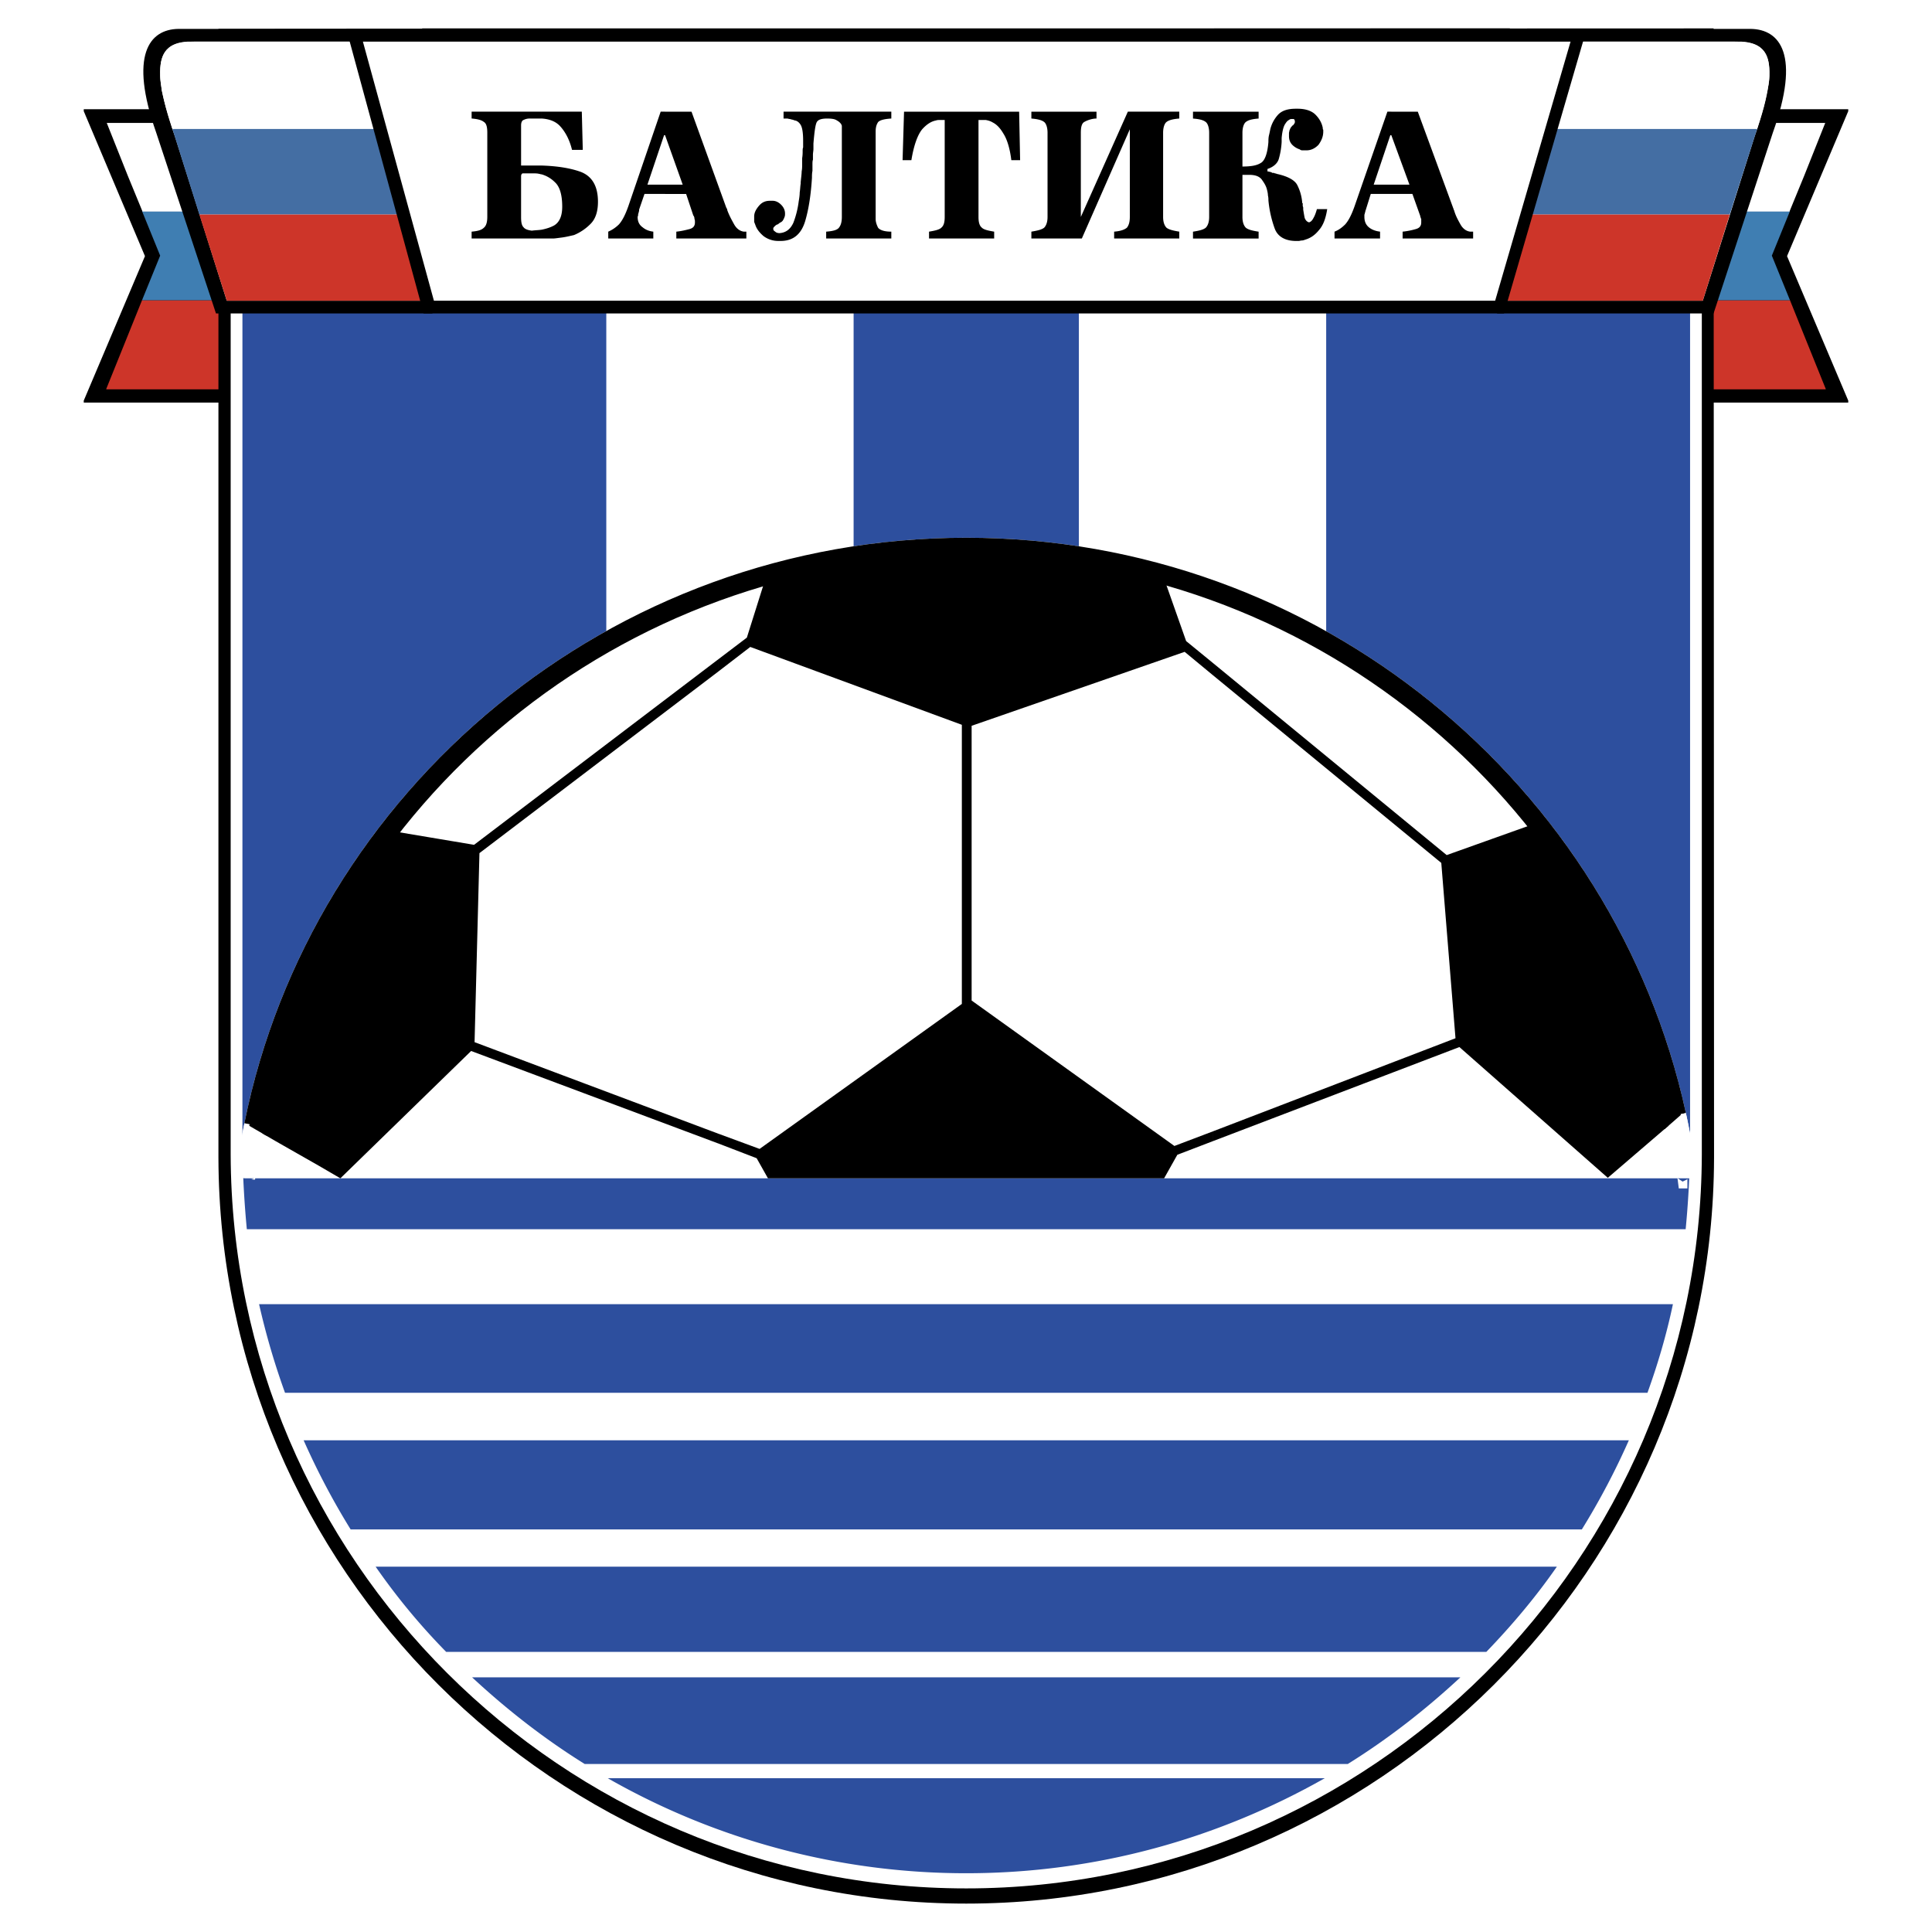<svg xmlns="http://www.w3.org/2000/svg" width="2500" height="2500" viewBox="0 0 192.756 192.756"><path fill-rule="evenodd" clip-rule="evenodd" fill="#fff" d="M0 0h192.756v192.756H0V0z"/><path fill-rule="evenodd" clip-rule="evenodd" d="M8.356 40.164H29.61V10.896H8.356v.196l6.107 14.463-6.107 14.414v.195z"/><path fill-rule="evenodd" clip-rule="evenodd" d="M28.242 38.795V12.216l-17.638.049 5.375 13.29-5.375 13.29 17.638-.05z"/><path fill-rule="evenodd" clip-rule="evenodd" fill="#cd3529" d="M28.242 38.845H10.604v-.05l2.149-5.325 1.417-3.517h14.072v8.892z"/><path fill-rule="evenodd" clip-rule="evenodd" fill="#3f7eb2" d="M28.242 29.953H14.17l1.809-4.447-1.809-4.446h14.072v8.893z"/><path fill-rule="evenodd" clip-rule="evenodd" fill="#fff" d="M28.242 21.108H14.219l-1.466-3.566-2.101-5.277h17.59v8.843z"/><path fill-rule="evenodd" clip-rule="evenodd" d="M184.4 40.164h-21.254V10.896H184.4v.196l-6.107 14.463 6.107 14.414v.195z"/><path fill-rule="evenodd" clip-rule="evenodd" d="M164.514 38.795V12.216l17.638.049-5.375 13.29 5.375 13.29-17.638-.05z"/><path fill-rule="evenodd" clip-rule="evenodd" fill="#cd3529" d="M164.514 38.845h17.638v-.05l-2.15-5.325-1.416-3.517h-14.072v8.892z"/><path fill-rule="evenodd" clip-rule="evenodd" fill="#3f7eb2" d="M164.514 29.953h14.072l-1.809-4.447 1.809-4.446h-14.072v8.893z"/><path fill-rule="evenodd" clip-rule="evenodd" fill="#fff" d="M164.514 21.108h14.023l1.465-3.566 2.102-5.277h-17.59v8.843z"/><path d="M96.402 189.922c40.994 0 74.514-33.422 74.609-74.414l-.046-112.674-149.172.049v112.624c.097 40.993 33.567 74.415 74.609 74.415z" fill-rule="evenodd" clip-rule="evenodd"/><path d="M96.402 188.406c40.359 0 73.291-32.883 73.389-73.24V4.398H23.014V115.166c.098 40.357 33.03 73.24 73.388 73.24z" fill-rule="evenodd" clip-rule="evenodd" fill="#fff"/><path d="M96.402 186.893c12.996 0 25.164-3.469 35.768-9.479H60.637a72.098 72.098 0 0 0 35.765 9.479zm38.063-10.897c4.006-2.492 7.77-5.424 11.238-8.648H47.102c3.47 3.225 7.231 6.156 11.238 8.648h76.125zm13.828-11.189c2.541-2.639 4.936-5.471 7.035-8.5H37.477a65.095 65.095 0 0 0 7.036 8.5h103.78zm9.527-12.215a73.317 73.317 0 0 0 4.691-8.893H30.294a73.526 73.526 0 0 0 4.69 8.893H157.82zm6.547-13.633c1.025-2.832 1.906-5.814 2.541-8.842H25.848a73.941 73.941 0 0 0 2.589 8.842h135.93zm3.811-16.318c.246-2.541.391-5.131.441-7.77V5.913H24.187v108.958c.049 2.639.196 5.229.44 7.77h143.551z" fill-rule="evenodd" clip-rule="evenodd" fill="#2d4f9e"/><path d="M85.165 55.506V5.913H60.49v58.193c7.525-4.251 15.831-7.231 24.675-8.6zM132.314 64.106V5.913H107.64v49.594a72.307 72.307 0 0 1 24.674 8.599z" fill-rule="evenodd" clip-rule="evenodd" fill="#fff"/><path d="M168.326 117.559c-4.398-35.375-35.035-62.932-71.924-62.932-36.938 0-67.574 27.558-71.922 62.932h143.846z" fill-rule="evenodd" clip-rule="evenodd" fill="#fff"/><path d="M21.353 2.883h-3.567c-2.883.049-4.935 2.59-2.199 10.358l5.961 18.03h21.596V2.883H21.353z" fill-rule="evenodd" clip-rule="evenodd"/><path d="M19.447 4.154c-2.785 0-5.082.733-2.003 9.43l5.18 16.417h20.13L41.582 21.5V4.154H19.447z" fill-rule="evenodd" clip-rule="evenodd" fill="#fff"/><path d="M19.887 21.402h21.694v-8.551H17.199l2.688 8.551z" fill-rule="evenodd" clip-rule="evenodd" fill="#446ea3"/><path d="M17.2 12.851h24.382V4.154H18.715c-2.736.147-2.736 2.052-2.736 3.42 0 .586.146 1.124.146 1.417.293 1.271.439 1.857 1.075 3.86z" fill-rule="evenodd" clip-rule="evenodd" fill="#fff"/><path fill-rule="evenodd" clip-rule="evenodd" fill="#cd3529" d="M22.624 30.001h20.178l-1.22-8.599H19.887l2.737 8.599z"/><path d="M171.111 2.883h3.564c2.934.049 4.984 2.59 2.201 10.358l-5.912 18.03h-21.598V2.883h21.745z" fill-rule="evenodd" clip-rule="evenodd"/><path d="M173.016 4.154c2.834 0 5.131.733 2.053 9.43l-5.18 16.417h-20.131l1.172-8.502V4.154h22.086z" fill-rule="evenodd" clip-rule="evenodd" fill="#fff"/><path d="M172.576 21.402H150.93v-8.551h24.383l-2.737 8.551z" fill-rule="evenodd" clip-rule="evenodd" fill="#446ea3"/><path d="M175.312 12.851H150.93V4.154h22.819c2.787.147 2.787 2.052 2.787 3.42 0 .586-.148 1.124-.195 1.417-.247 1.271-.392 1.857-1.029 3.86z" fill-rule="evenodd" clip-rule="evenodd" fill="#fff"/><path fill-rule="evenodd" clip-rule="evenodd" fill="#cd3529" d="M169.889 30.001h-20.178l1.219-8.599h21.646l-2.687 8.599z"/><path fill-rule="evenodd" clip-rule="evenodd" d="M42.119 2.883h-7.574l7.72 28.388h107.788l8.256-28.388h-7.67v-.049H42.119v.049z"/><path fill-rule="evenodd" clip-rule="evenodd" fill="#fff" d="M43.584 4.154h-7.377l7.085 25.847h105.88l7.523-25.847H43.584z"/><path d="M138.812 19.35v-.928h1.809l-1.809-4.935v-2.346h2.641l3.518 9.578s0 .048.049.097c0 .048 0 .098.049.146.146.538.391.977.635 1.417s.586.684.977.733H146.974v.684h-7.035v-.684a7.3 7.3 0 0 0 1.27-.244c.391-.098.588-.293.588-.685v-.342c-.049-.048-.049-.146-.098-.244v-.049l-.783-2.198h-2.104zm0-8.209v2.346h-.098l-1.66 4.935h1.758v.928h-2.051l-.488 1.563c0 .049-.051.098-.051.147 0 .097-.047.146-.047.195 0 .049-.049.146-.049.195v.195c0 .439.146.782.438 1.026.295.245.686.391 1.125.44v.684h-4.543v-.684c.391-.146.732-.391 1.074-.733.342-.391.635-.977.928-1.808l3.273-9.43h.391v.001zM66.354 19.35v-.928h1.759l-1.759-4.935v-2.346h2.638l3.469 9.578s.048.048.048.097c.049.048.049.098.049.146.196.538.44.977.684 1.417s.587.684.978.733h.244v.684h-6.987v-.684c.489-.049.88-.146 1.271-.244s.586-.293.586-.685c0-.146 0-.244-.049-.342 0-.048 0-.146-.049-.244v-.049h-.049l-.732-2.198h-2.101zm11.824-8.209h10.749v.685c-.782.048-1.271.195-1.368.44-.147.244-.196.537-.196.879V21.842c0 .293.098.586.245.879.195.245.635.391 1.319.391v.684h-6.499v-.684c.635-.049 1.075-.146 1.27-.391.196-.244.293-.586.293-1.075v-8.893-.195c0-.049-.049-.098-.049-.146a1.159 1.159 0 0 0-.44-.391c-.195-.147-.537-.195-.977-.195-.538 0-.879.098-1.026.342-.146.244-.244.977-.342 2.149v.537c0 .196-.049.392-.049.586v.489c-.049.146-.049.293-.049.44v.684c-.049.244-.049.44-.049.684-.098 1.563-.293 3.029-.684 4.348-.391 1.271-1.173 1.955-2.443 1.955h-.196a2.444 2.444 0 0 1-1.515-.489c-.342-.293-.635-.635-.782-1.026-.048-.147-.098-.245-.146-.391v-.44-.098c0-.392.196-.733.489-1.075s.635-.488 1.075-.488h.292c.293 0 .586.146.831.391.244.244.391.538.391.88 0 .098 0 .244-.049.342a1.462 1.462 0 0 1-.196.391c-.049.048-.146.146-.195.146-.098.049-.147.098-.196.147-.049 0-.049 0-.049.049h-.049a.756.756 0 0 0-.293.196c-.098.097-.146.146-.146.244 0 .146.049.195.195.293.098.098.244.146.44.146.635-.049 1.075-.391 1.368-1.026.245-.635.44-1.369.537-2.15.049-.293.098-.586.098-.879.049-.293.049-.586.098-.88v-.048-.098c.049-.489.098-.831.098-1.075.049-.244.049-.489.049-.684v-.195-.147-.146-.146c.049-.293.049-.537.049-.685 0-.146 0-.292.048-.39v-.293-.391c0-.831-.097-1.319-.244-1.563-.146-.245-.342-.391-.538-.44h-.097c0-.049-.049-.049-.049-.049-.098 0-.146-.049-.195-.049-.098 0-.146-.049-.195-.049-.098 0-.196-.048-.293-.048h-.342v-.686h.002zm19.447 10.505c0 .537.098.88.342 1.075.195.196.635.293 1.221.391v.684H92.69v-.684c.586-.098 1.026-.195 1.221-.391.244-.195.342-.538.342-1.075v-9.674h-.489c-.147 0-.244 0-.391.049-.489.097-.929.391-1.369.879-.439.538-.83 1.563-1.075 3.079h-.879l.146-4.838h11.483l.098 4.838h-.878c-.146-1.222-.439-2.101-.783-2.639-.342-.586-.684-.928-1.074-1.124-.244-.146-.439-.195-.684-.244h-.733v9.674zm20.031-10.505v.685c-.586.048-1.025.146-1.27.342-.195.146-.342.537-.342 1.074v8.404c0 .537.146.88.342 1.075.244.196.684.293 1.27.391v.684h-6.498v-.684c.635-.049 1.027-.195 1.27-.391.197-.244.295-.586.295-1.075V12.9l-4.789 10.896H102.9v-.684c.586-.098 1.027-.195 1.271-.391.195-.195.342-.538.342-1.075v-8.404c0-.537-.146-.928-.342-1.074-.244-.196-.686-.294-1.271-.342v-.685h6.498v.685h-.047-.051a2.776 2.776 0 0 0-1.123.342c-.244.146-.342.488-.342 1.074v8.404l4.691-10.505h5.13zm6.352 5.472c.783 0 1.369-.097 1.76-.342.391-.195.684-.879.781-2.101 0-.195 0-.391.049-.635.051-.195.1-.439.148-.684.146-.538.391-.978.732-1.368.389-.44.977-.635 1.807-.635h.195c.732 0 1.369.195 1.76.586s.635.831.732 1.319c0 .098 0 .146.049.195v.196c0 .489-.195.928-.488 1.319-.342.342-.734.537-1.172.537h-.439a.377.377 0 0 1-.246-.097 1.843 1.843 0 0 1-.732-.44c-.244-.244-.342-.538-.342-.879v-.293c0-.097.049-.195.049-.293.049-.049.049-.146.098-.195 0-.049.049-.098.098-.147 0 0 .051-.048.051-.097.047 0 .047-.049.096-.049.049-.049.098-.098.146-.196.049-.048.049-.098.049-.196v-.048c0-.049-.049-.098-.049-.147-.049-.049-.098-.049-.146-.049h-.195a.369.369 0 0 0-.195.098c-.146.049-.293.244-.439.489-.146.293-.244.732-.295 1.319v.391a7.677 7.677 0 0 1-.291 1.71c-.146.44-.537.782-1.125.978v.244c.146 0 .197.049.295.049.096.049.146.049.193.098h.051c.098 0 .146 0 .193.049.051 0 .098 0 .197.049 1.123.245 1.807.635 2.051 1.124a4.69 4.69 0 0 1 .49 1.759s0 .049.049.049v.244c0 .048.049.146.049.196v.195c.047.292.096.586.146.831.098.244.242.391.439.439.146-.048.293-.146.439-.439.146-.244.244-.538.342-.88h1.027c-.148.929-.393 1.613-.832 2.102-.391.488-.83.781-1.318.928-.148.049-.244.098-.393.098-.098 0-.195.049-.342.049h-.195c-1.123 0-1.855-.44-2.15-1.222a11.23 11.23 0 0 1-.635-2.834c0-.146 0-.293-.049-.489 0-.195-.049-.391-.096-.586-.098-.391-.295-.685-.539-1.026-.244-.293-.635-.44-1.223-.44h-.684v4.202c0 .537.146.88.342 1.075.246.196.637.293 1.271.391v.684H119.025v-.684c.635-.098 1.025-.195 1.271-.391.193-.195.342-.538.342-1.075v-8.404c0-.537-.148-.928-.342-1.074-.246-.196-.637-.294-1.271-.342v-.685H125.572v.685c-.635.048-1.025.146-1.271.342-.195.146-.342.537-.342 1.074v3.372h.049v-.003zm-65.961-5.472l.097 3.812H57.07c-.244-1.027-.684-1.808-1.172-2.346-.44-.489-1.075-.733-1.857-.782v-.685h4.006v.001zm-4.006 5.375c1.515.048 2.834.244 3.909.635 1.124.44 1.709 1.417 1.709 2.98 0 .977-.244 1.71-.732 2.199a5.007 5.007 0 0 1-1.662 1.124c-.439.098-.831.196-1.221.245-.391.048-.684.097-.879.097h-1.124v-.879c.489-.098.929-.245 1.271-.44.538-.342.781-.977.781-1.857 0-1.172-.244-2.003-.732-2.442a3.06 3.06 0 0 0-1.319-.782v-.88h-.001zm12.313-5.375v2.346h-.098l-1.661 4.935h1.759v.928h-2.053l-.537 1.563v.147c-.049.097-.049.146-.049.195-.049.049-.049.146-.049.195 0 .097-.049.146-.049.195 0 .439.147.782.489 1.026.293.245.635.391 1.075.44v.684h-4.495v-.684a3.501 3.501 0 0 0 1.075-.733c.342-.391.636-.977.929-1.808l3.225-9.43h.439v.001zm-12.313.684h-1.173a1.35 1.35 0 0 0-.635.146c-.147.049-.244.244-.244.538v4.007h2.052v.879c-.098 0-.195-.049-.244-.049-.196-.049-.391-.049-.587-.049h-.586-.489c-.098.049-.146.146-.146.293v4.055c0 .489.048.831.244 1.026.147.196.439.293.831.342.342-.049.684-.049.977-.098v.879h-6.987v-.684c.587-.049.978-.146 1.222-.391.244-.195.342-.586.342-1.075V13.24c0-.586-.098-.928-.342-1.074-.244-.196-.635-.294-1.222-.342v-.685H54.042v.686h-.001z" fill-rule="evenodd" clip-rule="evenodd"/><path d="M167.951 114.957c-5.539-34.116-35.568-60.331-71.549-60.331-36.377 0-66.641 26.726-71.706 61.325" fill="none" stroke="#fff" stroke-width="1.95" stroke-miterlimit="2.613"/><path d="M121.029 67.379l22.768 18.714 1.418 17.493-24.186 9.283v.977l24.576-9.381 14.805 13.045 6.889-5.912c-.928-4.496-2.441-9.43-4.496-13.924-2.539-5.668-5.568-10.75-9.428-15.587-2.98 1.075-6.061 2.15-9.039 3.225l-23.307-19.154v1.221zm-2.836-2.345l2.836 2.346v-1.222l-2.689-2.199-2.344-6.645c-6.402-1.856-12.852-2.589-19.544-2.688-6.597.049-13.29.88-19.984 2.785-.635 2.052-1.319 4.153-1.954 6.205l-2.834 2.15v1.222l3.176-2.443 21.108 7.768v27.85l-20.179 14.463-4.104-1.514v.977l3.811 1.467 1.125 2.002h39.528l1.318-2.346 3.568-1.367v-.977l-3.861 1.465-20.23-14.511v-27.41l21.253-7.378zm-46.514.733v1.222L47.835 85.116l-.488 18.861 24.332 9.137v.977l-24.675-9.234-13.045 12.703c-2.883-1.709-5.766-3.273-8.648-4.982 1.124-6.107 3.127-11.678 5.814-17.297 2.101-4.495 4.886-8.844 7.72-12.41l8.453 1.417 24.381-18.521z" fill-rule="evenodd" clip-rule="evenodd"/><path d="M24.499 117.41l-.019.148m.858-5.302c-.342 1.697-.678 3.586-.896 5.324" fill="none" stroke="#fff" stroke-width="1.95" stroke-miterlimit="2.613"/><path d="M167.25 111.256c-7.035-32.292-36.18-56.629-70.848-56.629-35.07 0-64.459 24.841-71.064 57.629" fill="none" stroke="#000" stroke-width="1.95" stroke-miterlimit="2.613"/><path d="M167.297 111.475l-.047-.219m1.102 6.336a71.71 71.71 0 0 0-1.055-6.117" fill="none" stroke="#fff" stroke-width="1.95" stroke-miterlimit="2.613"/><path fill-rule="evenodd" clip-rule="evenodd" d="M26.584 113.318l-1.717-.996.064-.277 1.59.17.063 1.103zM166.061 112.672l1.634-1.432-.086-.349-1.654.541.106 1.24z"/><path fill-rule="evenodd" clip-rule="evenodd" fill="#2d4f9e" d="M167.387 117.561h1.144l-.656.328-.488-.328zM25.365 117.561h-1.092l.159.296.933-.296z"/></svg>